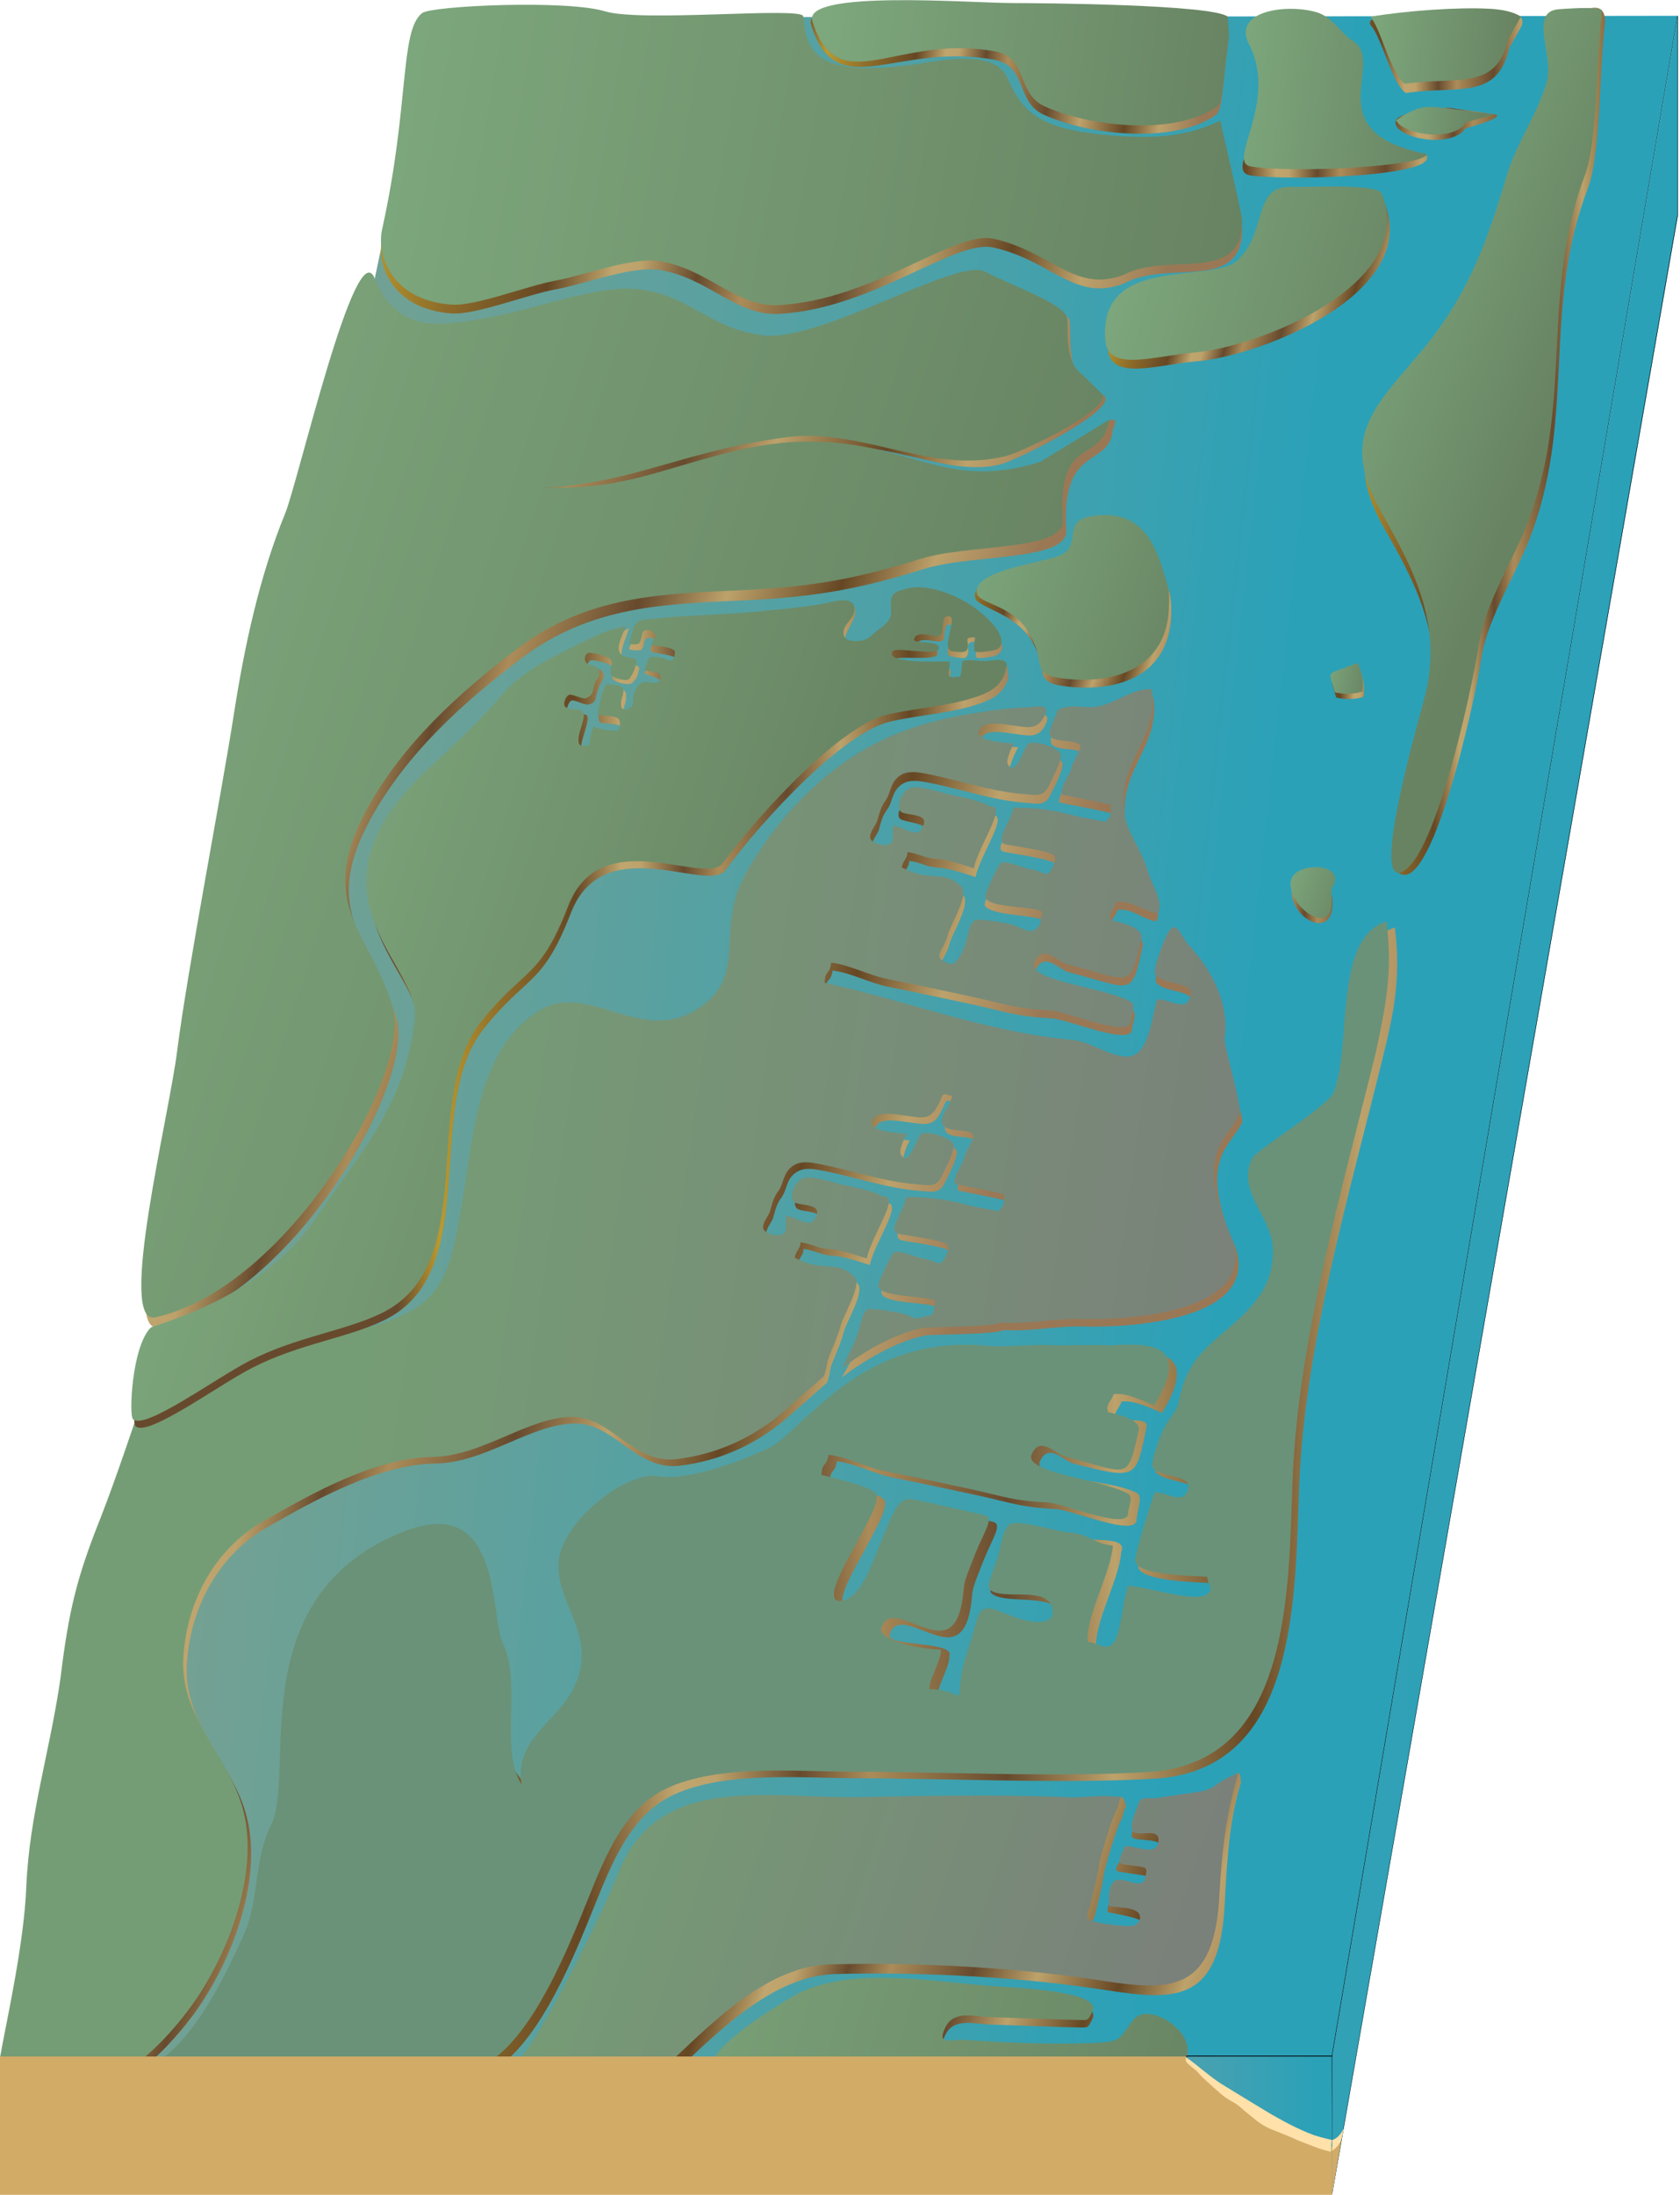 
        <svg xmlns:rdf="http://www.w3.org/1999/02/22-rdf-syntax-ns#" xmlns="http://www.w3.org/2000/svg" xmlns:cc="http://creativecommons.org/ns#" xmlns:xlink="http://www.w3.org/1999/xlink" xmlns:dc="http://purl.org/dc/elements/1.1/" x="0px" y="0px" width="383" height="500" viewBox="0 0 383 500" xml:space="preserve">
            <title>Australia QLD: Gold Coast</title>
            <desc xmlns:ian_image_library="https://ian.umces.edu/media-library/">
                <ian_image_library:title>Australia QLD: Gold Coast</ian_image_library:title>
                <ian_image_library:descr>Illustration of Gold Coast in Queensland, Australia</ian_image_library:descr>
                <ian_image_library:scene>
                    <ian_image_library:contains>diagram, template, base, ecosystem, aquatic, coastal, marine, map, geography, geographic, Australia, QueenslQLD, Gold, Coast, Nerang River</ian_image_library:contains>
                    <ian_image_library:when>2005-03-03</ian_image_library:when>
                </ian_image_library:scene>
            </desc>
            
<g id="ian_symbols_a9ecb3513abea23439f19da17b55e8d6">
	<g>
			<linearGradient id="ian_symbols_c9ba22a5e5488bc4edc69e7562352322" gradientUnits="userSpaceOnUse" x1="-426.928" y1="353.356" x2="390.254" y2="447.349" gradientTransform="matrix(0.958 0 0 0.994 6.504 -185.776)">
			<stop  offset="5.700000e-03" style="stop-color:#BAA16D"/>
			<stop  offset="0.134" style="stop-color:#B4A070"/>
			<stop  offset="0.284" style="stop-color:#A7A178"/>
			<stop  offset="0.445" style="stop-color:#90A184"/>
			<stop  offset="0.612" style="stop-color:#6FA195"/>
			<stop  offset="0.784" style="stop-color:#46A1AB"/>
			<stop  offset="0.876" style="stop-color:#2BA1B8"/>
		</linearGradient>
		<polygon fill="url(#ian_symbols_c9ba22a5e5488bc4edc69e7562352322)" points="303.7,468.6 0.5,468.7 97.9,4 382.5,3.6 		"/>
			<linearGradient id="ian_symbols_5b3428c33a495f545143695fa5350aa6" gradientUnits="userSpaceOnUse" x1="15.352" y1="409.387" x2="262.863" y2="492.541" gradientTransform="matrix(0.958 0 0 1.125 -29.216 -203.599)">
			<stop  offset="0" style="stop-color:#674A2D"/>
			<stop  offset="6.210000e-02" style="stop-color:#BA992F"/>
			<stop  offset="0.158" style="stop-color:#8E6D2A"/>
			<stop  offset="0.266" style="stop-color:#664724"/>
			<stop  offset="0.333" style="stop-color:#C0A66E"/>
			<stop  offset="0.362" style="stop-color:#BDA26B"/>
			<stop  offset="0.424" style="stop-color:#674A2D"/>
			<stop  offset="0.475" style="stop-color:#AB8C59"/>
			<stop  offset="0.576" style="stop-color:#674A2D"/>
			<stop  offset="0.655" style="stop-color:#BDA26B"/>
			<stop  offset="0.757" style="stop-color:#664724"/>
			<stop  offset="0.836" style="stop-color:#BDA26B"/>
			<stop  offset="0.927" style="stop-color:#9A7855"/>
		</linearGradient>
		<path fill="url(#ian_symbols_5b3428c33a495f545143695fa5350aa6)" d="M278.1,238.3c1.1-8-1.6-15.5-6.8-21.1c-2.1-2.3-3-6.6-5.1-2.4c-0.6,1.2-3.5,8.2-2.5,9.2
			c1.8,1.8,5.9,1.6,7.5,3c1,0.8,0.5,2-0.2,3c-1.4,1.7-5-0.8-7-0.5c-1.4,4.4-1.8,13.5-7.4,13c-4.1-0.4-7.9-3.4-11.9-3.8
			c-19.3-1.7-37.7-8.9-56.5-13c0.1-3.1,1.1-1.6,1.6-4.6c4.2,0.5,8.6,2.9,12.7,3.7c5.1,1,14.9,3.1,20,4.2c7.5,1.7,9.6,2.6,17.3,3
			c3.7,0.2,18.3,6.5,18.3,2.4c0-1.3,1.3-3.6,0-4.4c-5.7-3.3-23.9-4.7-22-9c2-4.4,5.4,0,7.6,0.5c14.7,3.8,14.2,5.9,16.8-6
			c0.5-2.4-4.8-3.6-7-4.1c-0.6-1.8,0.6-2.2,1.3-4.1c3.2-0.5,5.6,2.1,8.8,2.6c1.4-2.8-0.8-6.6-1.5-9.3c-2.3-7.7-6.8-10.4-5.5-19
			c1.3-8.3,7.7-13.3,6.3-22.8c-5-0.3-9,4.1-14,4.1c-2.3,0-5.7-0.7-7.7,0.9c0.2,0.9-2.4,4.6-1.4,5.8c1.5,1.6,5.7,0.5,6.8,2.1
			c0.3,0.5-1.8,4.1-1.9,4.4c-0.2,2.1-3.7,4.6-3.2,6.7c3,0.7,9.3,1.7,12.2,2.6c-0.1,4-0.2,1.9-1.1,3.8c0,0-5.2-0.8-8.1-1.6
			c-4.4-1.2-8.5-1.6-13.1-1.6c-0.5,3.2-5.4,7.6-2.3,8.1c1.9,0.4,10.1,1.5,11.6,2.7c0.9,0.7-0.2,3.1-1.1,4.1c-0.5,0.6-3-0.8-3.7-0.8
			c-1.5,0-6.3-2.4-7.3-1.4c-0.6,0.6-4.6,6.8-4.1,7.6c1.5,2.4,11.2,2,13.5,3.4c-0.5,2.2-0.1,3.4-2.1,4.3c-1.1,0.5-3.6-1.1-5-1.4
			c-2-0.5-5.3-1-7.3-1.1c-1.8-0.1-2.1,1.7-2.6,3.7c-0.8,3.5-2.7,6.8-3.9,6.4c-4.8-1.4-1.5-2.9-0.6-6.7c0.5-2.1,4.9-9.1,3.1-10.9
			c-4.2-4.1-7-0.8-13.6-4.4c0.2-1.5,1.3-2,1.3-3.5c3.1,0.5,4,1.5,7,1.6c2.3,0.1,8.1,2.1,8.1,2.1c1.1-5.3,7.9-14.5,3.7-14.1
			c-2.4-1.4-6.4-2.1-9.2-2.7c-1.9-0.4-7.3-2.3-9.2-1.4c-2.1,1.1-3.7,4.2-2.4,5c0.9,0.6,4.9,0.9,5.6,2c0.5,0.7,0,1.6-0.5,2.4
			c-0.9,1.8-4.7-0.7-6.2-1c-0.7,1.1,0.2,3.1-0.6,4c-0.9,1.1-4.5,0.2-4.8-1s1.1-2.8,1.5-3.8c0.6-2.1,0.8-3.3,2.1-5
			c0.9-1.4,1-3.1,2-4.4c1.5-1.9,3.4-2.1,5.6-1.8c8,1.3,15.7,4.3,23.9,4.9c2.4,0.2,4.3,0.7,5.4-1.5c0.6-1.1,3.4-6.5,2.9-7.6
			c-0.6-1.5-5.8-3.2-7.3-2.4c-1,0.5-2.9,7.8-4.7,4.8c-0.6-0.9,1.4-5,1.9-6c-1.5-0.2-11,0.6-8-2.6c1.4-1.5,5.5-0.6,7.3-0.4
			c2.7,0.3,5,1.1,6.6-1.5c2.3-3.8-1.1-2.8-3.2-2.7c-3.6,0.2-7.1,0.5-10.7,1.1c-7.6,1.1-15.1,2.9-22,6.1c-14.5,6.6-26,19.7-32.3,31.7
			c-6.5,12.5,1.5,23-11.4,30.4c-12.2,7-24-6.4-34.6-0.5c-14.5,8.3-15.5,28.3-18,43.2c-3.1,18.7-4.7,24.9-22.4,29.5
			c-16.8,4.3-38.6,9-52.3,21.1c0,0-4.4,13.2-7.8,21.9c-5.4,13.5-7.3,21-9.2,36.6c-1.9,16.4-6.7,30.7-7.3,47.1c-0.5,13-4.4,30.1-6,39
			l25,4.3c3.2,0,10.6-5.4,17.8-14.9c8.8-11.6,16.4-30.8,12.7-45.5c-3.1-12.5-14.5-21-13.7-35c0.8-13.1,7.3-24.8,18.2-31.1
			c11-6.3,25.4-14.4,38.6-14.6c11.3-0.2,21.6-9,31.6-9.1c9.1-0.2,13.9,10.8,24,9.6c9-1.1,17.1-4.7,24.1-10.6
			c3.1-2.7,9.4-8.3,9.4-8.3c0.4-0.7,0.8-3.1,0.8-3.1c0.1-1.1,2.3-5.4,3.1-8.6c0.5-2.1,4.9-9.1,3.1-10.9c-4.2-4.1-7-0.8-13.6-4.4
			c0.2-1.5,1.3-2,1.3-3.5c3.1,0.5,4,1.5,7,1.6c2.3,0.1,8.1,2.1,8.1,2.1c1.1-5.3,7.9-14.5,3.7-14.1c-2.4-1.4-6.4-2.1-9.2-2.7
			c-1.9-0.4-7.3-2.3-9.2-1.4c-2.1,1.1-3.1,4.5-1.8,5.4c0.9,0.6,4.3,0.5,5,1.6c0.5,0.7,0,1.6-0.5,2.4c-0.9,1.8-4.7-0.7-6.2-1
			c-0.7,1.1,0.2,3.1-0.6,4c-0.9,1.1-4.5,0.2-4.8-1c-0.3-1.2,1.1-2.8,1.5-3.8c0.6-2.1,0.8-3.3,2.1-5c0.9-1.4,1-3.1,2-4.4
			c1.5-1.9,3.4-2.1,5.6-1.8c8,1.3,15.7,4.3,23.9,4.9c2.4,0.2,4.3,0.7,5.4-1.5c0.6-1.1,3.4-6.5,2.9-7.6c-0.6-1.5-5.8-3.2-7.3-2.4
			c-1,0.5-2.9,7.8-4.7,4.8c-0.6-0.9,0.8-3.9,1.3-4.8c-1.5-0.2-10.5-0.5-7.3-3.7c1.4-1.5,5.5-0.6,7.3-0.4c2.7,0.3,5,1.1,6.6-1.5
			c2.3-3.8,0.8-3.8,3.8-3c-0.3,0.8-0.6,1.9-1,2.3c-0.5,0.9-2.1,3.2-1,4.5c1.5,1.5,5.7,0.5,6.8,2.1c0.3,0.5-1.8,4.1-1.9,4.4
			c-0.2,2.1-2.8,4.7-2.3,6.7c3,0.7,8.5,1.6,11.2,2.4c-0.1,4-0.2,1.9-1.1,3.8c0,0-5.2-0.8-8.1-1.6c-4.4-1.2-8.5-1.6-13.1-1.6
			c-0.5,3.2-4.6,7.9-1.6,8.4c1.9,0.4,9.4,1.3,10.8,2.4c0.9,0.7-0.2,3.1-1.1,4.1c-0.5,0.6-3-0.8-3.7-0.8c-1.5,0-6.3-2.4-7.3-1.4
			c-0.6,0.6-3.9,7.1-3.4,7.9c1.5,2.4,10.6,1.7,12.9,3.1c-0.3,1.5-0.2,2.4-0.8,3.3c-1.2,0.2-2.4,0.5-3.6,0.8c-1-0.4-2-0.9-2.8-1.1
			c-2-0.5-5.3-1-7.3-1.1c-1.8-0.1-2.1,1.7-2.6,3.7c-0.8,3.5-4.7,9.9-4.9,10.3c0,0,10.1-8,19.4-9.6c1.4-0.2,16.3-0.2,17.4-1.2
			c6.6,0.4,12-1,18.5-0.8c11,0.3,41.7-1.6,33.9-19.4c-8.3-18.9-0.1-21.9,2.1-27.2C283.6,253.9,277.9,240,278.1,238.3L278.1,238.3z"
			/>
			<linearGradient id="ian_symbols_67f3932c1471e3a4b54ee247434fe2a6" gradientUnits="userSpaceOnUse" x1="231.325" y1="459.423" x2="231.325" y2="459.423" gradientTransform="matrix(0.958 0 0 1.125 -29.216 -203.599)">
			<stop  offset="0" style="stop-color:#674A2D"/>
			<stop  offset="6.210000e-02" style="stop-color:#BA992F"/>
			<stop  offset="0.158" style="stop-color:#8E6D2A"/>
			<stop  offset="0.266" style="stop-color:#664724"/>
			<stop  offset="0.333" style="stop-color:#C0A66E"/>
			<stop  offset="0.362" style="stop-color:#BDA26B"/>
			<stop  offset="0.424" style="stop-color:#674A2D"/>
			<stop  offset="0.475" style="stop-color:#AB8C59"/>
			<stop  offset="0.576" style="stop-color:#674A2D"/>
			<stop  offset="0.655" style="stop-color:#BDA26B"/>
			<stop  offset="0.757" style="stop-color:#664724"/>
			<stop  offset="0.836" style="stop-color:#BDA26B"/>
			<stop  offset="0.927" style="stop-color:#9A7855"/>
		</linearGradient>
		<path fill="url(#ian_symbols_67f3932c1471e3a4b54ee247434fe2a6)" d="M192.5,313.6c0-0.1,0-0.2,0-0.2V313.6L192.5,313.6z"/>
			<linearGradient id="ian_symbols_68bf1084c884d294258bb124ed0beb48" gradientUnits="userSpaceOnUse" x1="78.891" y1="494.588" x2="330.732" y2="531.866" gradientTransform="matrix(0.958 0 0 0.994 6.504 -185.776)">
			<stop  offset="0" style="stop-color:#759D75"/>
			<stop  offset="1" style="stop-color:#7B7B7B"/>
		</linearGradient>
		<path fill="url(#ian_symbols_68bf1084c884d294258bb124ed0beb48)" d="M279.2,236.5c1.1-8-3-15.5-8.1-21.1c-2.1-2.3-3-6.6-5.1-2.4c-0.6,1.2-3.5,8.2-2.5,9.2
			c1.8,1.8,5.9,1.6,7.5,3c1,0.8,0.5,2-0.2,3c-1.4,1.7-5-0.8-7-0.5c-1.4,4.4-1.8,13.5-7.4,13c-4.1-0.4-7.9-3.4-11.9-3.8
			c-19.3-1.7-37.7-8.9-56.5-13c0.1-3.1,1.1-1.6,1.5-4.6c4.2,0.5,8.6,2.9,12.7,3.7c5.1,1,14.9,3.1,20,4.2c7.5,1.7,9.6,2.6,17.3,3
			c3.7,0.2,18.3,6.5,18.3,2.4c0-1.3,1.3-3.6,0-4.4c-5.7-3.3-23.9-4.7-22-9c2-4.4,5.4,0,7.6,0.5c14.7,3.8,14.2,5.9,16.8-6
			c0.5-2.4-4.8-3.6-7-4.1c-0.6-1.8,0.6-2.2,1.3-4.1c3.2-0.5,6.3,2.1,9.5,2.6c1.4-2.8-1.5-6.6-2.2-9.3c-2.3-7.7-6.8-10.4-5.5-19
			c1.3-8.3,7.7-13.3,6.3-22.8c-5-0.3-9,4.1-14,4.1c-2.3,0-5.7-0.7-7.7,0.9c0.2,0.9-2.4,4.6-1.4,5.8c1.5,1.5,5.7,0.5,6.8,2.1
			c0.3,0.5-1.8,4.1-1.9,4.4c-0.2,2.1-2.8,4.7-2.3,6.7c3,0.7,8.5,1.6,11.2,2.4c-0.1,4-0.2,1.9-1.1,3.8c0,0-5.2-0.8-8.1-1.6
			c-4.4-1.2-8.5-1.6-13.1-1.6c-0.5,3.2-4.6,7.9-1.6,8.4c1.9,0.4,9.4,1.3,10.8,2.4c0.9,0.7-0.2,3.1-1.1,4.1c-0.5,0.6-3-0.8-3.7-0.8
			c-1.5,0-6.3-2.4-7.3-1.4c-0.6,0.6-3.9,7.1-3.4,7.9c1.5,2.4,10.6,1.7,12.9,3.1c-0.5,2.2-0.1,3.4-2.1,4.3c-1.1,0.5-3.6-1.1-5-1.4
			c-2-0.5-5.3-1-7.3-1.1c-1.8-0.1-2.1,1.7-2.6,3.7c-0.8,3.5-2.7,6.8-3.9,6.4c-4.8-1.4-1.5-2.9-0.6-6.7c0.5-2.1,4.9-9.1,3.1-10.9
			c-4.2-4.1-7-0.8-13.6-4.4c0.2-1.5,1.3-2,1.3-3.5c3.1,0.5,4,1.5,7,1.6c2.3,0.1,8.1,2.1,8.1,2.1c1.1-5.3,7.9-14.5,3.7-14.1
			c-2.4-1.4-6.4-2.1-9.2-2.7c-1.9-0.4-7.3-2.3-9.2-1.4c-2.1,1.1-3.1,4.5-1.8,5.4c0.9,0.6,4.3,0.5,5,1.6c0.5,0.7,0,1.6-0.5,2.4
			c-0.9,1.8-4.7-0.7-6.2-1c-0.7,1.1,0.2,3.1-0.6,4c-0.9,1.1-4.5,0.2-4.8-1c-0.3-1.2,1.1-2.8,1.5-3.8c0.7-2.1,0.8-3.3,2.1-5
			c0.9-1.4,1-3.1,2-4.4c1.5-1.9,3.4-2.1,5.6-1.8c8,1.3,15.7,4.3,23.9,4.9c2.4,0.2,4.3,0.7,5.4-1.5c0.6-1.1,3.4-6.5,2.9-7.6
			c-0.6-1.5-5.8-3.2-7.3-2.4c-1,0.5-2.9,7.8-4.7,4.8c-0.6-0.9,0.8-3.9,1.3-4.8c-1.5-0.2-10.5-0.5-7.3-3.7c1.4-1.5,5.5-0.6,7.3-0.4
			c2.7,0.3,5,1.1,6.6-1.5c2.3-3.8-1.1-2.8-3.2-2.7c-3.6,0.2-7.1,0.5-10.7,1.1c-7.6,1.1-15.1,2.9-22,6.1c-14.5,6.6-26,19.7-32.3,31.7
			c-6.5,12.5,1.5,23-11.4,30.4c-12.2,7-24-6.4-34.6-0.5c-14.5,8.3-15.5,28.3-18,43.2c-3.1,18.7-4.7,24.9-22.4,29.5
			c-16.8,4.3-38.6,9-52.3,21.1c0,0-4.4,13.2-7.8,21.9c-5.4,13.5-7.3,21-9.2,36.6C11.4,399,6.7,413.3,6,429.7c-0.5,13-4.4,30.1-6,39
			l25,4.3c3.2,0,10.6-5.4,17.8-14.9c8.8-11.6,16.4-30.8,12.7-45.5c-3.1-12.5-14.5-21-13.7-35c0.8-13.1,7.3-24.8,18.3-31.1
			c11-6.3,25.4-14.4,38.6-14.6c11.3-0.2,21.6-9,31.6-9.1c9.1-0.2,13.9,10.8,24,9.6c9-1.1,17.1-4.7,24.1-10.6
			c3.1-2.7,9.4-8.3,9.4-8.3c0.4-0.7,0.8-3.1,0.8-3.1c0.1-1.1,2.3-5.4,3.1-8.6c0.5-2.1,4.9-9.1,3.1-10.9c-4.2-4.1-7-0.8-13.6-4.4
			c0.2-1.5,1.3-2,1.3-3.5c3.1,0.5,4,1.5,7,1.6c2.3,0.1,8.1,2.1,8.1,2.1c1.1-5.3,7.9-14.5,3.7-14.1c-2.4-1.4-6.4-2.1-9.2-2.7
			c-1.9-0.4-7.3-2.3-9.2-1.4c-2.1,1.1-3.1,4.5-1.8,5.4c0.9,0.6,4.3,0.5,5,1.6c0.5,0.7,0,1.6-0.5,2.4c-0.9,1.8-4.7-0.7-6.2-1
			c-0.7,1.1,0.2,3.1-0.6,4c-0.9,1.1-4.5,0.2-4.8-1c-0.3-1.2,1.1-2.8,1.5-3.8c0.6-2.1,0.8-3.3,2.1-5c0.9-1.4,1-3.1,2-4.4
			c1.5-1.9,3.4-2.1,5.6-1.8c8,1.3,15.7,4.3,23.9,4.9c2.4,0.2,4.3,0.7,5.4-1.5c0.6-1.1,3.4-6.5,2.9-7.6c-0.6-1.5-5.8-3.2-7.3-2.4
			c-1,0.5-2.9,7.8-4.7,4.8c-0.6-0.9,0.8-3.9,1.3-4.8c-1.5-0.2-10.5-0.5-7.3-3.7c1.4-1.5,5.5-0.6,7.3-0.4c2.7,0.3,5,1.1,6.6-1.5
			c2.3-3.8,0.8-3.8,3.8-3c-0.3,0.8-0.6,1.9-1,2.3c-0.5,0.9-2.1,3.2-1,4.5c1.5,1.5,5.7,0.5,6.8,2.1c0.3,0.5-1.8,4.1-1.9,4.4
			c-0.2,2.1-2.8,4.7-2.3,6.7c3,0.7,8.5,1.6,11.2,2.4c-0.1,4-0.2,1.9-1.1,3.8c0,0-5.2-0.8-8.1-1.6c-4.4-1.2-8.5-1.6-13.1-1.6
			c-0.5,3.2-4.6,7.9-1.6,8.4c1.9,0.4,9.4,1.3,10.8,2.4c0.9,0.7-0.2,3.1-1.1,4.1c-0.5,0.6-3-0.8-3.7-0.8c-1.5,0-6.3-2.4-7.3-1.4
			c-0.6,0.6-3.9,7.1-3.4,7.9c1.5,2.4,10.6,1.7,12.9,3.1c-0.3,1.5-0.2,2.4-0.8,3.2c-1.2,0.2-2.4,0.5-3.6,0.8c-1-0.4-2-0.9-2.8-1.1
			c-2-0.5-5.3-1-7.3-1.1c-1.8-0.1-2.1,1.7-2.6,3.7c-0.8,3.5-2.9,7-3.6,8.7c-0.1,0.2-0.4,0.7-0.5,1.1c0,0,9.3-7.5,18.6-9.2
			c1.4-0.2,16.3-0.2,17.4-1.2c6.6,0.4,12-1,18.5-0.8c11,0.3,41.7-1.6,33.9-19.4c-8.3-18.9-0.1-21.9,2.1-27.2
			C283.4,252.2,278.9,238.2,279.2,236.5L279.2,236.5z"/>
			<linearGradient id="ian_symbols_9ce779249561ca34c9b9c75deb9f6576" gradientUnits="userSpaceOnUse" x1="193.751" y1="500.719" x2="193.759" y2="500.726" gradientTransform="matrix(0.958 0 0 0.994 6.504 -185.776)">
			<stop  offset="0" style="stop-color:#759D75"/>
			<stop  offset="1" style="stop-color:#7B7B7B"/>
		</linearGradient>
		<path fill="url(#ian_symbols_9ce779249561ca34c9b9c75deb9f6576)" d="M192.2,311.8c0-0.1,0-0.2,0-0.2V311.8L192.2,311.8z"/>
			<linearGradient id="ian_symbols_2f14b9cdab271fd4a9a40022d9dcb6e2" gradientUnits="userSpaceOnUse" x1="51.137" y1="532.497" x2="361.052" y2="533.285" gradientTransform="matrix(1 0 0 1 0 -190.268)">
			<stop  offset="0" style="stop-color:#674A2D"/>
			<stop  offset="6.210000e-02" style="stop-color:#BA992F"/>
			<stop  offset="0.158" style="stop-color:#8E6D2A"/>
			<stop  offset="0.266" style="stop-color:#664724"/>
			<stop  offset="0.333" style="stop-color:#C0A66E"/>
			<stop  offset="0.362" style="stop-color:#BDA26B"/>
			<stop  offset="0.424" style="stop-color:#674A2D"/>
			<stop  offset="0.475" style="stop-color:#AB8C59"/>
			<stop  offset="0.576" style="stop-color:#674A2D"/>
			<stop  offset="0.655" style="stop-color:#BDA26B"/>
			<stop  offset="0.757" style="stop-color:#664724"/>
			<stop  offset="0.836" style="stop-color:#BDA26B"/>
			<stop  offset="0.927" style="stop-color:#9A7855"/>
		</linearGradient>
		<path fill="url(#ian_symbols_2f14b9cdab271fd4a9a40022d9dcb6e2)" d="M318,211.3c-12.3,3.7-7.8,28.8-12.1,39c-1.4,3.2-17.7,13.2-18.5,14.9c-3.8,7.5,4.5,13.3,4.7,20.7
			c0.2,7.6-3.6,12.3-9,17.1c-6.4,5.5-10.7,8.5-12.4,17.4c-0.5,2.8-1.8,3.2-3.4,6.3c-0.6,1.2-4.7,7.8-3.7,8.8c1.8,1.8,7.1,2,8.7,3.4
			c1,0.8,0.5,2-0.2,3c-1.4,1.7-5-0.8-7-0.5c-1,3.1-4.5,10.2-5.6,15.1c-0.8,3.8,14.2,4,17.6,4.2c0.2,2.3,1.8,2.8-0.3,4.1
			c-2.7,1.8-14.5-2.1-17.7-2c-1.3,3-1.6,11.6-3.7,13.3c-1.8,1.5-3.4-0.6-5.5-0.5c-0.6-5.7,5.4-16.1,5.7-22c1.5-3.4-5.2-2.6-9.9-3
			c-3.1-0.2-9.8-2.5-12.9-2.1c-2.5,0.3-2.8,6.5-3.7,8.6c-0.3,0.9-3.6,5.1-3.3,5.6c2.2,3.1,14.2,0,15.8,4.7c1.6,4.8-4.6,3.6-6.8,3
			c-5.5-1.5-9-5-10.3,0.5c-0.6,2.5-3,9.3-3.4,11.9c-1.3,8.4,1.2,3.7-7.3,3.5c-0.2-2.1,2.8-6.7,2.6-9c1.5-3.5-14.4-2.1-13.6-4.9
			c1.7-5.8,9.6,1.5,14.2,0.5c3.8-0.8,4.3-6.3,4.7-10.3c0.2-1.5,2.1-6,2.6-7.3c1.8-4.6,4.4-8.1,2.1-8.6c-1.5-0.4-11.8-2.7-13.3-3
			c-6.2-1.2-5.7-2.7-11.9,12.9c-1.4,3.5-3.7,9-7.5,9.6c-5,0.7,2.6-11.4,3.4-13c1.6-3.3,5.9-10.1,4.4-11.6
			c-1.3-1.5-10.3-3.6-12.3-4.1c0.1-3.1,1.1-1.6,1.6-4.6c4.2,0.5,8.6,2.9,12.7,3.7c5.1,1,14.9,3.1,20,4.2c7.5,1.7,9.6,2.6,17.3,3
			c3.7,0.2,18.3,6.5,18.3,2.4c0-1.3,1.5-5.3,0.2-6c-5.7-3.3-24.1-3.1-22.2-7.3c2-4.4,5.4,0,7.6,0.5c14.7,3.8,14.2,3.5,16.7-8.3
			c0.5-2.4-4.7-1.1-7-1.7c-0.6-1.8,0.6-2.2,1.3-4.1c2.8-0.4,6.7,1.5,9.2,2.6c9.3-15.1-2.5-14.1-10.3-13.7c0-0.2-11.7,0-11.9,0
			c-5.1-0.4-12.2,0.5-15.8,0.1c-16.6-1.6-28.9,4.7-39.9,15c-0.7,0.6-1.4,1.2-2.1,1.8c-2,1.9-5.5,5.3-7.3,6.2c-1.9,1-17.3,8.1-26,6.7
			c-7-1.1-20.9,9.8-22.3,18.5c-1.7,9.9,9.2,17.4,3.4,29.5c-3.9,8.2-13.7,11.7-12,22.2c-5-7.8-11.9-15.1-16.1-23.6
			c-3.3-6.7-1.1-15.8-11.2-12.8c-13.5,4.2-24.1,34-29.9,45.6c-4.1,8.3-2.6,17.1-6.3,25.2c-4.7,10.2-13.2,27.6-23.8,30.4l36.9,0.4
			l43.1-2.4c10.1-6.9,17.6-25.6,22.2-37c4-9.9,8.3-20.7,18.1-25.2c11.9-5.4,29.2-3.7,41.9-3.7c3,0,6,0,9,0.1
			c19.7,0.2,39.4,1.1,58.5,0c33-1.8,32.1-41.4,33.1-67.2c1.3-31.4,11.4-66.1,18.9-96.5C317.9,230.3,319.4,222.7,318,211.3L318,211.3
			z"/>
		<path fill="#6A9278" d="M316.1,209.9c-12.3,3.7-7.8,28.8-12.1,39c-1.4,3.2-17.7,13.2-18.5,14.9c-3.8,7.5,4.5,13.3,4.7,20.7
			c0.2,7.6-3.6,12.3-9,17.1c-6.4,5.5-10.7,8.5-12.4,17.4c-0.5,2.8-1.8,3.2-3.4,6.3c-0.6,1.2-3.5,8.2-2.5,9.2c1.8,1.8,5.9,1.6,7.5,3
			c1,0.8,0.5,2-0.2,3c-1.4,1.7-5-0.8-7-0.5c-1,3.1-3.4,10.3-4.4,15.1c-0.8,3.8,13.1,3.9,16.4,4.1c0.2,2.3,1.8,2.8-0.3,4.1
			c-2.7,1.8-14.5-2.1-17.7-2c-1.3,3-1.6,11.6-3.7,13.3c-1.8,1.5-3.4-0.6-5.5-0.5c-0.6-5.7,5.4-16.1,5.7-22c-4.8-0.5-5.2-2.6-9.9-3
			c-3.1-0.2-9.8-2.5-12.9-2.1c-2.5,0.3-2.8,6.5-3.7,8.6c-0.3,0.9-2.2,5.7-1.8,6.2c2.2,3.1,12.7-0.6,14.3,4.1c1.6,4.8-4.6,3.6-6.8,3
			c-5.5-1.5-9-5-10.3,0.5c-0.6,2.5-3,9.3-3.4,11.9c-1.2,8.4,1.2,3.7-7.3,3.5c-0.2-2.1,2.8-6.7,2.6-9c-4.9-0.1-14.4-2.1-13.6-4.9
			c1.7-5.8,9.6,1.5,14.2,0.5c3.8-0.8,4.3-6.3,4.7-10.3c0.2-1.5,2.1-6,2.6-7.3c1.8-4.6,4.4-8.1,2.1-8.6c-1.5-0.4-11.8-2.7-13.3-3
			c-6.2-1.2-5.7-2.7-11.9,12.9c-1.4,3.5-3.7,9-7.5,9.6c-5,0.7,2.6-11.4,3.4-13c1.6-3.3,5.9-10.1,4.4-11.6
			c-1.3-1.5-10.3-3.6-12.3-4.1c0.1-3.1,1.1-1.6,1.6-4.6c4.2,0.5,8.6,2.9,12.7,3.7c5.1,1,14.9,3.1,20,4.2c7.5,1.7,9.6,2.6,17.3,3
			c3.7,0.2,18.3,6.5,18.3,2.4c0-1.3,1.3-3.6,0-4.4c-5.7-3.3-23.9-4.7-22-9c2-4.4,5.4,0,7.6,0.5c14.7,3.8,14.2,5.9,16.8-6
			c0.5-2.4-4.8-3.6-7-4.1c-0.6-1.8,0.6-2.2,1.3-4.1c2.8-0.4,6.7,1.5,9.2,2.6c9.3-15.1-2.5-14.1-10.3-13.7c0-0.2-11.7,0-11.9,0
			c-5.1-0.4-12.2,0.5-15.8,0.1c-16.6-1.6-28.9,4.7-39.9,15c-0.7,0.6-1.4,1.2-2.1,1.8c-2,1.9-5.5,5.3-7.3,6.2c-1.9,1-17.3,8.1-26,6.7
			c-7-1.1-20.9,9.8-22.3,18.5c-1.7,9.9,9.2,17.4,3.4,29.5c-3.9,8.2-13.7,11.7-12,22.2c-5-7.8,0-23.2-4.1-31.7c-3.3-6.7,0-35-23-25.8
			c-37,14.8-24.2,55-30,66.7c-4.1,8.3-2.6,17.1-6.3,25.2c-4.6,10.3-13.1,27.7-23.6,30.6l36.9,0.4l43.1-2.4
			c10.1-6.9,17.6-25.6,22.2-37c4-9.9,8.3-20.7,18.1-25.2c11.9-5.4,29.2-3.7,41.9-3.7c3,0,6,0,9,0.1c19.7,0.2,39.4,1.1,58.5,0
			c33-1.8,32.1-41.4,33.1-67.2c1.3-31.4,11.4-66.1,18.9-96.5C316,228.9,317.5,221.4,316.1,209.9L316.1,209.9z"/>
			<linearGradient id="ian_symbols_3f8ddb9dd03f6734012985dcf5313df9" gradientUnits="userSpaceOnUse" x1="310.249" y1="288.175" x2="401.221" y2="288.175" gradientTransform="matrix(0.958 0 0 0.994 6.504 -185.776)">
			<stop  offset="0" style="stop-color:#674A2D"/>
			<stop  offset="6.210000e-02" style="stop-color:#BA992F"/>
			<stop  offset="0.158" style="stop-color:#8E6D2A"/>
			<stop  offset="0.266" style="stop-color:#664724"/>
			<stop  offset="0.333" style="stop-color:#C0A66E"/>
			<stop  offset="0.362" style="stop-color:#BDA26B"/>
			<stop  offset="0.424" style="stop-color:#674A2D"/>
			<stop  offset="0.475" style="stop-color:#AB8C59"/>
			<stop  offset="0.576" style="stop-color:#674A2D"/>
			<stop  offset="0.655" style="stop-color:#BDA26B"/>
			<stop  offset="0.757" style="stop-color:#664724"/>
			<stop  offset="0.836" style="stop-color:#BDA26B"/>
			<stop  offset="0.927" style="stop-color:#9A7855"/>
		</linearGradient>
		<path fill="url(#ian_symbols_3f8ddb9dd03f6734012985dcf5313df9)" d="M365.8,6.1c0.2-1.1,1.2-8.9-9.8-0.5c-5.7,4.3-1.1,10.5-2.8,16.6c-2,7.1-6.9,13.9-9.1,21.3
			c-4.7,15.8-9.1,27.8-19.8,40.4c-10.9,12.9-18.4,19.5-8.6,36.7c8.2,14.2,13.4,25.7,9.9,40.9c-0.8,3.3-11.3,33.4-6.9,37.2
			c7.4,6.3,17.4-38,19-48.7c1.5-9.6,8.4-19.8,11.6-28.8c9.9-27.4,2.3-51,12.7-78.3C364.9,35.5,364.7,15.4,365.8,6.1L365.8,6.1z"/>
			<linearGradient id="ian_symbols_eb0e2f2721c5e9643966feb55c635f57" gradientUnits="userSpaceOnUse" x1="297.843" y1="576.384" x2="357.933" y2="592.373" gradientTransform="matrix(0.958 0 0 0.67 7.087 -294.756)">
			<stop  offset="0" style="stop-color:#7EA97E"/>
			<stop  offset="1" style="stop-color:#688362"/>
		</linearGradient>
		<path fill="url(#ian_symbols_eb0e2f2721c5e9643966feb55c635f57)" d="M365.2,2.6c0.2-1.1-5.5-0.8-9.8-0.5c-7,0.5-1.1,10.5-2.8,16.6c-2,7.1-6.9,13.9-9.1,21.3
			c-4.7,15.8-9.1,27.8-19.8,40.4c-10.9,12.9-18.4,19.5-8.6,36.7c8.2,14.2,13.4,25.7,9.9,40.9c-0.8,3.3-11.9,41.1-6.2,40.8
			c7.8-0.5,16.8-41.6,18.4-52.3c1.5-9.6,8.4-19.8,11.6-28.8c9.9-27.4,2.3-51,12.7-78.3C364.2,31.9,364,11.8,365.2,2.6L365.2,2.6z"/>
			<linearGradient id="ian_symbols_0c034ea48b203be479b622dc0536f0b7" gradientUnits="userSpaceOnUse" x1="23.258" y1="300.695" x2="161.965" y2="325.58" gradientTransform="matrix(0.704 0 0 0.994 167.627 -301.665)">
			<stop  offset="0" style="stop-color:#674A2D"/>
			<stop  offset="6.210000e-02" style="stop-color:#BA992F"/>
			<stop  offset="0.158" style="stop-color:#8E6D2A"/>
			<stop  offset="0.266" style="stop-color:#664724"/>
			<stop  offset="0.333" style="stop-color:#C0A66E"/>
			<stop  offset="0.362" style="stop-color:#BDA26B"/>
			<stop  offset="0.424" style="stop-color:#674A2D"/>
			<stop  offset="0.475" style="stop-color:#AB8C59"/>
			<stop  offset="0.576" style="stop-color:#674A2D"/>
			<stop  offset="0.655" style="stop-color:#BDA26B"/>
			<stop  offset="0.757" style="stop-color:#664724"/>
			<stop  offset="0.836" style="stop-color:#BDA26B"/>
			<stop  offset="0.927" style="stop-color:#9A7855"/>
		</linearGradient>
		<path fill="url(#ian_symbols_0c034ea48b203be479b622dc0536f0b7)" d="M279.6,5.6c-3.4-2.8-42.9-3.1-49-3.1c-9.6,0-47.9-4.1-45.7,3.1c5.8,18.5,19.2,3.9,41.7,8
			c7.7,1.4,4.9,9.6,11.3,12.5c10.9,5,30.5,6.6,39.4,0c1.5-1.1,1.6-9.1,2.7-16L279.6,5.6L279.6,5.6z"/>
			<linearGradient id="ian_symbols_1fa5fa162e06bfc4413f3ff5c003b9d2" gradientUnits="userSpaceOnUse" x1="23.169" y1="301.583" x2="161.869" y2="326.461" gradientTransform="matrix(0.704 0 0 0.994 167.718 -304.285)">
			<stop  offset="0" style="stop-color:#7EA97E"/>
			<stop  offset="1" style="stop-color:#688362"/>
		</linearGradient>
		<path fill="url(#ian_symbols_1fa5fa162e06bfc4413f3ff5c003b9d2)" d="M279.9,3.8c-3.4-2.8-42.9-3.1-49-3.1c-9.6,0-47.9-3.1-45.7,4.1c5.8,18.5,19.1,2.8,41.6,6.9
			c7.7,1.4,4.9,9.6,11.3,12.5c10.9,5,30.5,6.6,39.4,0c1.5-1.1,1.6-9.1,2.7-16L279.9,3.8L279.9,3.8z"/>
			<linearGradient id="ian_symbols_b4a5ef7b8f87f2b46df7f932603a62e4" gradientUnits="userSpaceOnUse" x1="69.56" y1="331.766" x2="284.773" y2="370.375" gradientTransform="matrix(0.958 0 0 0.994 7.769 -300.265)">
			<stop  offset="0" style="stop-color:#674A2D"/>
			<stop  offset="6.210000e-02" style="stop-color:#BA992F"/>
			<stop  offset="0.158" style="stop-color:#8E6D2A"/>
			<stop  offset="0.266" style="stop-color:#664724"/>
			<stop  offset="0.333" style="stop-color:#C0A66E"/>
			<stop  offset="0.362" style="stop-color:#BDA26B"/>
			<stop  offset="0.424" style="stop-color:#674A2D"/>
			<stop  offset="0.475" style="stop-color:#AB8C59"/>
			<stop  offset="0.576" style="stop-color:#674A2D"/>
			<stop  offset="0.655" style="stop-color:#BDA26B"/>
			<stop  offset="0.757" style="stop-color:#664724"/>
			<stop  offset="0.836" style="stop-color:#BDA26B"/>
			<stop  offset="0.927" style="stop-color:#9A7855"/>
		</linearGradient>
		<path fill="url(#ian_symbols_b4a5ef7b8f87f2b46df7f932603a62e4)" d="M283.2,52.1c0.2-0.4-3.9-16.8-4.5-19.5c-7.3,3.4-20.1,2.8-32.4,1.6c-13.7-1.4-26.4,5.2-33.4-6.9
			c-3.7-6.3-23.4-12-34.3-9.8c-23,4.7-30.4-3.1-31.3-10.1c-0.3-2.2-0.9-0.4-9.3-2.9c-8.8-2.7-39.8-1.2-41.9,0.5
			C91,9,93.3,25.8,87.1,54.3c-1.3,5.9,2.2,16.1,15.8,17.1c5.6,0.4,17.2-4.3,23.9-5.5c6.2-1.1,17.2-5.4,23.6-4.4
			c11.1,1.8,17.5,10.6,27.3,10c21.5-1.2,39.9-17.1,48.8-15.1c13.2,2.9,18.5,12.5,29.7,8.2C266.5,59,283.2,66.8,283.2,52.1
			L283.2,52.1z"/>
			<linearGradient id="ian_symbols_27e84748c30e320455ce0babd757d932" gradientUnits="userSpaceOnUse" x1="70.225" y1="328.952" x2="285.439" y2="367.554" gradientTransform="matrix(0.958 0 0 0.994 7.77 -302.975)">
			<stop  offset="0" style="stop-color:#7EA97E"/>
			<stop  offset="1" style="stop-color:#688362"/>
		</linearGradient>
		<path fill="url(#ian_symbols_27e84748c30e320455ce0babd757d932)" d="M283.2,50.2c0.2-0.3-5.7-25.6-5-22.7c-7.3,3.4-14.2,4.4-26.5,3.2c-13.7-1.4-18.4-4.4-21.9-12.7
			c-1.9-4.6-8-5.6-18.9-3.7c-26.5,4.3-26.9-3.6-27.8-10.6c-0.3-2.2-36.7,1.4-45.1-1.1C129.3-0.1,98.3,1.3,96.2,3
			c-5.1,4.1-2.8,20.9-9.1,49.3c-1.3,5.9,2.2,16.1,15.8,17.1c5.6,0.4,17.2-4.3,23.9-5.5c6.2-1.1,17.2-5.4,23.6-4.4
			c11.1,1.8,17.5,10.6,27.3,10c21.5-1.2,39.9-17.1,48.8-15.1c13.2,2.9,18.5,12.5,29.7,8.2C266.5,57.2,283.2,65,283.2,50.2
			L283.2,50.2z"/>
			<linearGradient id="ian_symbols_b35d925c207e85a44d02353ff233397d" gradientUnits="userSpaceOnUse" x1="374.884" y1="363.531" x2="425.779" y2="372.657" gradientTransform="matrix(1.496 0 0 0.994 -309.847 -300.785)">
			<stop  offset="0" style="stop-color:#674A2D"/>
			<stop  offset="6.210000e-02" style="stop-color:#BA992F"/>
			<stop  offset="0.158" style="stop-color:#8E6D2A"/>
			<stop  offset="0.266" style="stop-color:#664724"/>
			<stop  offset="0.333" style="stop-color:#C0A66E"/>
			<stop  offset="0.362" style="stop-color:#BDA26B"/>
			<stop  offset="0.424" style="stop-color:#674A2D"/>
			<stop  offset="0.475" style="stop-color:#AB8C59"/>
			<stop  offset="0.576" style="stop-color:#674A2D"/>
			<stop  offset="0.655" style="stop-color:#BDA26B"/>
			<stop  offset="0.757" style="stop-color:#664724"/>
			<stop  offset="0.836" style="stop-color:#BDA26B"/>
			<stop  offset="0.927" style="stop-color:#9A7855"/>
		</linearGradient>
		<path fill="url(#ian_symbols_b35d925c207e85a44d02353ff233397d)" d="M295.8,44.6c-10.1-0.9-5.9,10.3-13.2,16.8c-6,5.4-31.7-1.6-30,18.2c0.6,7.3,11.5,3.4,20.4,2.7
			c14.6-1.3,51-15.5,42.6-36.2C314.7,43.8,297.4,44.8,295.8,44.6L295.8,44.6z"/>
			<linearGradient id="ian_symbols_48bfd3c3a25b3464f5ca9b2c782f6b54" gradientUnits="userSpaceOnUse" x1="375.071" y1="364.531" x2="425.958" y2="373.657" gradientTransform="matrix(1.496 0 0 0.994 -310.687 -303.845)">
			<stop  offset="0" style="stop-color:#7EA97E"/>
			<stop  offset="1" style="stop-color:#688362"/>
		</linearGradient>
		<path fill="url(#ian_symbols_48bfd3c3a25b3464f5ca9b2c782f6b54)" d="M295.2,42.6c-10.1-0.9-5.9,10.3-13.2,16.8c-6,5.4-31.7-1.6-30,18.2c0.6,7.3,11.5,3.4,20.4,2.7
			c14.6-1.3,51-15.5,42.6-36.2C314.1,41.7,296.8,42.7,295.2,42.6L295.2,42.6z"/>
			<linearGradient id="ian_symbols_f3f0b3fd520a4534214cc4023376f4c3" gradientUnits="userSpaceOnUse" x1="-5.695" y1="441.067" x2="227.51" y2="519.417" gradientTransform="matrix(0.958 0 0 0.994 7.347 -299.915)">
			<stop  offset="0" style="stop-color:#674A2D"/>
			<stop  offset="6.210000e-02" style="stop-color:#BA992F"/>
			<stop  offset="0.158" style="stop-color:#8E6D2A"/>
			<stop  offset="0.266" style="stop-color:#664724"/>
			<stop  offset="0.333" style="stop-color:#C0A66E"/>
			<stop  offset="0.362" style="stop-color:#BDA26B"/>
			<stop  offset="0.424" style="stop-color:#674A2D"/>
			<stop  offset="0.475" style="stop-color:#AB8C59"/>
			<stop  offset="0.576" style="stop-color:#674A2D"/>
			<stop  offset="0.655" style="stop-color:#BDA26B"/>
			<stop  offset="0.757" style="stop-color:#664724"/>
			<stop  offset="0.836" style="stop-color:#BDA26B"/>
			<stop  offset="0.927" style="stop-color:#9A7855"/>
		</linearGradient>
		<path fill="url(#ian_symbols_f3f0b3fd520a4534214cc4023376f4c3)" d="M238,107.3c-21.9,6.8-28.2-4.5-55.2-4.6c-13.3,0-22.6,3.9-35.5,7.3c-11.6,3-17.9,3.2-31.7,3.3
			c26.3,1.1,38.1-8.1,64.6-11.6c21.3-2.8,35,7.3,47.8,4.1c4.4-1.1,27.5-12.9,23.6-15.7l-4.1-2.6c-4.8-3.4-3-13.2-3.8-14.8
			c-1.9-3.3-13.2-5.9-18.3-8.7c-6.3-3.4-37.4,16.1-50.6,14.5c-12.2-1.6-16.1-8.5-27-10.3c-12-2.1-27.5,6.4-45.7,7.6
			c-8.6,0.5-13.2-3.7-15.9-10.3c-4.3-10.4-17.4,46.7-20.4,53.8c-5.9,14.4-9.3,30.4-11.7,45.8c-2.9,18.6-10.5,57.8-12.9,76.5
			c-1.8,14.8-13.8,62.7-5,60.8c30.1-6.6,58.4-55.5,54.2-70.3c-5-17.6-17.9-23.4-6-45.4c8.3-15.1,21-26.5,34.3-36.6
			c16.2-12.3,33-12.5,52.4-13.4c15.4-0.8,25.6-2.7,39.6-7.1c10.9-3.4,32.9-1.7,32.4-8.8c-1.3-19.8,9.9-14.1,10.6-22.9
			C257.7,89.4,238,107.3,238,107.3L238,107.3z"/>
			<linearGradient id="ian_symbols_591be137f7d986045d0ce0e655f3ada1" gradientUnits="userSpaceOnUse" x1="-5.285" y1="442.056" x2="228.005" y2="520.436" gradientTransform="matrix(0.958 0 0 0.994 6.081 -302.975)">
			<stop  offset="0" style="stop-color:#7EA97E"/>
			<stop  offset="1" style="stop-color:#688362"/>
		</linearGradient>
		<path fill="url(#ian_symbols_591be137f7d986045d0ce0e655f3ada1)" d="M237.2,105.2c-21.9,6.8-29.1-4.5-52.6-4.6c-13.3-0.1-25.4,4.6-38.2,8c-11.6,3-17.9,2.5-31.7,2.6
			c26.3,1.1,38.1-8.1,64.6-11.6c17.3-2.2,33.1,8.6,50,4.3c4.4-1.1,25.6-11.6,21.7-14.4l-4.2-4.1c-4.8-3.4-2.8-11.9-3.7-13.5
			c-1.9-3.3-13.3-7.2-18.5-10c-6.3-3.4-37.4,16.1-50.6,14.5c-12.2-1.6-16.1-8.5-27-10.3c-12-2.1-27.5,6.4-45.7,7.6
			c-8.6,0.5-13.2-3.7-15.9-10.3C81.1,52.8,67.9,110,65,117c-5.9,14.4-9.3,30.4-11.7,45.8c-2.9,18.6-10.5,57.8-12.9,76.5
			c-1.8,14.8-13.8,62.7-5,60.8c30.1-6.6,58.4-55.5,54.2-70.3c-5-17.6-17.9-23.4-6-45.4c8.3-15.1,21-26.5,34.3-36.6
			c16.2-12.3,33-12.5,52.4-13.4c15.4-0.8,25.6-2.7,39.6-7.1c10.9-3.4,32.9-1.7,32.4-8.8c-1.3-19.8,8.7-12.3,10.6-22.9L237.2,105.2
			L237.2,105.2z"/>
			<linearGradient id="ian_symbols_e0a101a3579635c461e0ecdf066ff1cf" gradientUnits="userSpaceOnUse" x1="219.059" y1="429.509" x2="280.557" y2="450.171" gradientTransform="matrix(0.958 0 0 0.994 5.66 -300.345)">
			<stop  offset="0" style="stop-color:#674A2D"/>
			<stop  offset="6.210000e-02" style="stop-color:#BA992F"/>
			<stop  offset="0.158" style="stop-color:#8E6D2A"/>
			<stop  offset="0.266" style="stop-color:#664724"/>
			<stop  offset="0.333" style="stop-color:#C0A66E"/>
			<stop  offset="0.362" style="stop-color:#BDA26B"/>
			<stop  offset="0.424" style="stop-color:#674A2D"/>
			<stop  offset="0.475" style="stop-color:#AB8C59"/>
			<stop  offset="0.576" style="stop-color:#674A2D"/>
			<stop  offset="0.655" style="stop-color:#BDA26B"/>
			<stop  offset="0.757" style="stop-color:#664724"/>
			<stop  offset="0.836" style="stop-color:#BDA26B"/>
			<stop  offset="0.927" style="stop-color:#9A7855"/>
		</linearGradient>
		<path fill="url(#ian_symbols_e0a101a3579635c461e0ecdf066ff1cf)" d="M266.8,135.6l-1.5-5c-2.6-7.8-6.7-12.7-16-11.2c-7,1.1-1.8,6.8-7.3,9c-4.1,1.7-20.7,2.4-19.7,7.7
			c0.5,2.4,9,3.4,12.9,9.9c4,6.8,0.2,9.3,7.3,10.3C254.8,158,269,154,266.8,135.6L266.8,135.6z"/>
			<linearGradient id="ian_symbols_69c99696ede85354c15c3387b7ed1d95" gradientUnits="userSpaceOnUse" x1="219.374" y1="430.383" x2="280.833" y2="451.03" gradientTransform="matrix(0.958 0 0 0.994 4.814 -302.975)">
			<stop  offset="0" style="stop-color:#7EA97E"/>
			<stop  offset="1" style="stop-color:#688362"/>
		</linearGradient>
		<path fill="url(#ian_symbols_69c99696ede85354c15c3387b7ed1d95)" d="M266.3,133.8l-1.5-5c-2.6-7.8-6.7-12.7-16-11.2c-7,1.1-1.8,6.8-7.3,9c-4.1,1.7-19.8,3.3-18.8,8.6
			c0.5,2.4,8.1,2.5,11.9,9c4,6.8,0.2,9.3,7.3,10.3C254.2,156.2,268.5,152.2,266.3,133.8L266.3,133.8z"/>
			<linearGradient id="ian_symbols_72fc973fea61a0a4750b9e308745fa5f" gradientUnits="userSpaceOnUse" x1="87.217" y1="419.272" x2="249.884" y2="417.788" gradientTransform="matrix(0.958 0 0 0.994 6.504 -185.776)">
			<stop  offset="0" style="stop-color:#674A2D"/>
			<stop  offset="6.210000e-02" style="stop-color:#BA992F"/>
			<stop  offset="0.158" style="stop-color:#8E6D2A"/>
			<stop  offset="0.266" style="stop-color:#664724"/>
			<stop  offset="0.333" style="stop-color:#C0A66E"/>
			<stop  offset="0.362" style="stop-color:#BDA26B"/>
			<stop  offset="0.424" style="stop-color:#674A2D"/>
			<stop  offset="0.475" style="stop-color:#AB8C59"/>
			<stop  offset="0.576" style="stop-color:#674A2D"/>
			<stop  offset="0.655" style="stop-color:#BDA26B"/>
			<stop  offset="0.757" style="stop-color:#664724"/>
			<stop  offset="0.836" style="stop-color:#BDA26B"/>
			<stop  offset="0.927" style="stop-color:#9A7855"/>
		</linearGradient>
		<path fill="url(#ian_symbols_72fc973fea61a0a4750b9e308745fa5f)" d="M229.7,152.2c0.1-1.1-0.2,0.3-1.1,0.1c-1.1-0.2-2.4,0.1-3.5,0.2c-1.8,0.1-3.7-0.5-5.5,0
			c-0.2,1-0.1,2.8-0.6,3.6c-2.6-0.2,0.2,0.5-2.4-0.1c-0.3-1.1,0.2-2.2,0.1-3.4c-0.9-0.1-15.4,0.7-12.9-2.4c0.7-0.9,9.4,0.4,9.9-1.1
			c0.8-2.2-5-0.3-5-1.5c-0.1-3.1,4.9-1.1,5.7-1.5c0.8-0.5,0.6,0.2,0.8-0.7c0.2-0.9,0.1-2.9,1-3.1c3.4-0.7-2.4,7.1,0.9,7.3
			c0.9,0.1,2.9,0.8,3.4-0.2c0.8-1.5-1-3.4,2.2-3.2c-0.1,0.7-0.2,1.8-0.2,2.5c0.1,0.7-0.2,0.7,0.2,1.1c0.4,0.3,2.2,0,2.7-0.1
			c0.8-0.1,1.5-0.2,2.2-0.7c2.1-1.6-0.2-4.1-1.3-5.4c-1.7-1.8-3.7-3.4-5.7-4.6c-2.8-1.6-6-2.9-9.2-3.3c-1.5-0.2-3-0.2-4.4,0.2
			c-1,0.3-2.5,0.5-3.1,1.4c-1.1,1.5,0.1,3.7-0.8,5.5c-0.8,1.4-2.6,2.4-3.7,3.4c-0.5,0.4-1.1,1.1-1.8,1.3c-1.5,0.5-4.9,0.7-5-1.3
			c-0.2-2.3,2.4-4.5,2.4-6.9c-0.1-3.4-5.3-0.3-7.2,0c-4.1,0.7-8.3,1.1-12.4,1.5c-6,0.6-12,0.9-18,1.2c-2.4,0.2-4.9,0.3-7.3,0.6
			c-2.1,0.2-4.9-0.1-5.4,2.6c-0.2,1-1.3,1.8-1.3,2.7c0.5,0.2,2.3,0.4,2.8,0.1c0.7-0.5,0.5-1.9,1-2.4c0.5-0.6,2.3-0.2,2.7,0.8
			c0.2,0.6-2-0.2-1.5,2.1c1.1,0.3,5.2,0.7,6,1.6c0.2,0.2-0.1,1.7-0.3,1.9c-0.6,0.8-2.6-0.5-3.4-0.5s-1.9-0.3-2.3,0.5
			c-0.3,0.8-1.6,0.5-1.3,1.5c0.9,0.5,4.3,1.1,4.1,2.6c-0.1,1.7-1.9,1.2-3,1.1c-1.8-0.3-2.8,1.5-3.2,3.2c-0.2,0.8,0.2,2.1-0.7,2.6
			c-1,0.7-2,0.5-2.1-0.3c-0.2-1.6,0.4-2.2,0.5-3.4c0.4-3.9-2.6-1.3-3.8-1.7c-1.4,2-3.2,5.3-2.1,7c0.8,0.3,3.9,0.2,4.6,0.8
			c0.8,0.5,0.5,2,0.3,2.8c-1.9,0.1-4.1-0.1-5.8-0.9c-0.5,1.6-0.9,2.4-0.9,4.3c-1.4,0-2.4,0.5-2.5-0.9c-0.2-1.8,1.5-5.4,1.5-7.1
			c0-2.1-3.9,0.5-4.7-1c-0.3-0.7,0.2-2.7,1-3c0.6-0.3,3,1.1,3.8,0.9c0.9-0.2,1.4-0.4,1.7-1.4c0.2-1,0.7-2.8,1.3-3.7
			c1-1.4,0.5-2.7-0.8-3c-0.4-0.2-2.1,0.5-2.2,0.1c-0.5-1.1,0.2-2.1,0.8-2.1c0.9,0,4.4,0.7,5,1.7c0.6,0.9-0.8,1.6-0.2,2.6
			c0.5,0.8,3.7,1.5,4.4,0.9c0.4-0.4,1.1-1.2,1.2-1.7c0.4-1.5,0.9-2.1-0.7-2.4c-0.8-0.2-1.8-0.2-2.5-0.9c-1.4-1.5,1-6,1.3-7.6
			c0,0.1-3,1.9-3.3,2c-1.3,0.5-2.7,1-4,1.6c-11,5.2-17.1,8.6-20.7,12.9c-4.4,5.3-11.6,12.2-16.5,16.6c-31.7,29-2.3,45.1-3.7,57.5
			c-2.1,19.2-11.5,29.4-23,46.1c-11.4,16.6-33,22.8-37.2,24.3c-4.4,4.4-5,20.1-4.1,20.9c2.7,2.6,18.8-9.3,26.6-13.3
			c10.7-5.5,21.9-6.8,30.2-10.9c22.7-11.2,8.5-48.1,22.4-66.1c9.9-12.6,13.5-9.7,20-26.5c7.4-19.4,31.3-4.4,35.3-9.9
			c8.8-11.9,27.2-31.7,37.9-33.9c6.7-1.5,13.8-1.8,20.3-4.1c1.9-0.7,3.9-1.6,5.1-3.3c0.5-0.8,1.1-1.8,1.2-2.9
			C229.7,154,229.7,152.2,229.7,152.2L229.7,152.2z"/>
			<linearGradient id="ian_symbols_6f830dc1cb2c3ed4450df05780d372af" gradientUnits="userSpaceOnUse" x1="41.059" y1="510.918" x2="181.139" y2="557.98" gradientTransform="matrix(0.958 0 0 0.994 6.081 -305.425)">
			<stop  offset="0" style="stop-color:#7EA97E"/>
			<stop  offset="1" style="stop-color:#688362"/>
		</linearGradient>
		<path fill="url(#ian_symbols_6f830dc1cb2c3ed4450df05780d372af)" d="M229.5,152.1c0.1-1.1-0.2-1.5-1.1-1.7c-1.1-0.2-2.4,0.1-3.5,0.2c-1.8,0.1-3.7-0.5-5.5,0
			c-0.2,1-0.1,2.8-0.6,3.6c-2.6-0.2,0.2,0.5-2.4-0.1c-0.3-1.1,0.2-2.2,0.1-3.4c-0.9-0.1-15.4,0.7-12.9-2.4c0.7-0.9,9.9,1.1,10.4-0.4
			c0.8-2.2-5.7-1.1-5.6-2.2c0.3-2.4,5-0.4,5.7-0.8c0.8-0.5,0.6-0.5,0.7-1.4c0.2-0.9,0.1-2.9,1-3.1c3.4-0.7-2,7.8,1.5,8
			c0.9,0.1,2.8,0.5,3.2-0.5c0.8-1.5-1.3-2.8,1.8-2.7c-0.1,0.7-0.3,1.7-0.2,2.4c0.1,0.7-0.2,0.5,0.2,0.8c0.4,0.3,2.2,0.1,2.7,0
			c0.8-0.1,1.8-0.2,2.5-0.6c2.1-1.6-0.3-4.7-1.5-6c-1.7-1.8-3.7-3.4-5.7-4.6c-2.8-1.6-6-2.9-9.2-3.3c-1.5-0.2-3-0.2-4.4,0.2
			c-1,0.3-2.5,0.5-3.1,1.4c-1.1,1.5,0.1,3.7-0.8,5.5c-0.8,1.4-2.6,2.4-3.7,3.4c-0.5,0.4-1.1,1.1-1.8,1.3c-1.5,0.5-4.9,0.7-5-1.3
			c-0.2-2.3,2.6-3.4,2.5-5.7c-0.1-3.4-5.5-1.4-7.4-1.1c-4.1,0.7-8.3,1.1-12.4,1.5c-6,0.6-12,0.9-18,1.2c-2.4,0.2-4.9,0.3-7.3,0.6
			c-2.1,0.2-4.9-0.1-5.4,2.6c-0.2,1-0.8,2.2-0.8,3.1c0.5,0.2,1.7,0.3,2.1,0c0.7-0.5,0.6-2.2,1.1-2.8c0.5-0.6,2.3-0.2,2.7,0.8
			c0.2,0.6-0.8,1.7-1,2.3c1.1,0.3,4.7,0.4,5.4,1.4c0.2,0.2-0.1,1.7-0.3,1.9c-0.6,0.8-2.6-0.5-3.4-0.5s-1.9-0.3-2.3,0.5
			c-0.3,0.8-0.5,1.7-0.9,2.4c0.9,0.5,3.8,0.2,3.7,1.7c-0.1,1.7-1.9,1.2-3,1.1c-1.8-0.3-2.8,1.5-3.2,3.2c-0.2,0.8,0.2,2.1-0.7,2.6
			c-1,0.7-2,0.5-2.1-0.3c-0.2-1.6,0.5-2.2,0.5-3.4c0.2-1.8-2.6-1.3-3.8-1.7c-1.4,2-1.6,4.7-2.1,7c0.8,0.3,3.9,0.2,4.6,0.8
			c0.8,0.5,0.5,2,0.3,2.8c-1.9,0.1-4.1-0.1-5.8-0.9c-0.5,1.6-0.9,2.4-0.9,4.3c-1.4,0-2.4,0.5-2.5-0.9c-0.2-1.8,1.2-4.2,1.2-6
			c0-2.1-3.7-0.7-4.4-2.1c-0.3-0.7,0.3-2.2,1-2.5c0.6-0.3,2.8,0.9,3.7,0.8c0.9-0.2,1.5-0.8,1.8-1.7c0.2-1,0.3-1.8,0.9-2.6
			c1-1.3,0.5-2.8-0.8-3.1c-0.4-0.2-1.7-0.5-1.8-0.9c-0.5-1.1,0.2-2.1,0.8-2.1c0.9,0,4.4,0.7,5,1.7c0.6,0.9-0.5,2.2,0,3.3
			c0.5,0.8,3.4,1.6,4.1,1c0.4-0.4,1.2-1.9,1.3-2.4c0.4-1.5,0.9-2.1-0.7-2.4c-0.8-0.2-1.8-0.2-2.5-0.9c-1.4-1.5,0.8-4.8,1.1-6.4
			c0,0.1-2.8,0.8-3.1,0.8c-1.3,0.5-2.7,1-4,1.6c-11,5.2-17.1,8.6-20.7,12.9c-4.4,5.3-11.6,12.2-16.5,16.6
			c-31.7,29-2.3,45.1-3.7,57.5c-2.1,19.2-11.5,29.4-23,46.1c-11.4,16.6-33,22.8-37.2,24.3c-4.4,4.4-5,20.1-4.1,20.9
			c2.7,2.6,18.8-9.3,26.6-13.3c10.7-5.5,21.9-6.8,30.2-10.9c22.7-11.2,8.5-48.1,22.4-66.1c9.9-12.6,13.5-9.7,20-26.5
			c7.4-19.4,31.3-4.4,35.3-9.9c8.8-11.9,27.2-31.7,37.9-33.9c6.7-1.5,13.8-1.8,20.3-4.1c1.9-0.7,3.9-1.6,5.1-3.3
			c0.5-0.8,1.1-1.8,1.2-2.9C229.4,152.2,229.4,152.2,229.5,152.1L229.5,152.1z"/>
			<linearGradient id="ian_symbols_3230267b191b19441948421add4431a4" gradientUnits="userSpaceOnUse" x1="385.446" y1="674.392" x2="483.487" y2="691.979" gradientTransform="matrix(1.872 0 0 0.994 -602.433 -239.941)">
			<stop  offset="0" style="stop-color:#674A2D"/>
			<stop  offset="6.210000e-02" style="stop-color:#BA992F"/>
			<stop  offset="0.158" style="stop-color:#8E6D2A"/>
			<stop  offset="0.266" style="stop-color:#664724"/>
			<stop  offset="0.333" style="stop-color:#C0A66E"/>
			<stop  offset="0.362" style="stop-color:#BDA26B"/>
			<stop  offset="0.424" style="stop-color:#674A2D"/>
			<stop  offset="0.475" style="stop-color:#AB8C59"/>
			<stop  offset="0.576" style="stop-color:#674A2D"/>
			<stop  offset="0.655" style="stop-color:#BDA26B"/>
			<stop  offset="0.757" style="stop-color:#664724"/>
			<stop  offset="0.836" style="stop-color:#BDA26B"/>
			<stop  offset="0.927" style="stop-color:#9A7855"/>
		</linearGradient>
		<path fill="url(#ian_symbols_3230267b191b19441948421add4431a4)" d="M197.2,411.6c-20.5,0.4-47.5-5.9-56.5,17.1c-3.5,9-17,39.3-21.6,43.1l35.3-0.2
			c9.6-9,22-21.6,36.2-21.9c19.9-0.5,42.9,0.7,62.4,3.8c15.5,2.4,25.1,2.2,26.2-19.6c0.5-9.6,0.9-18.6,3.7-27.8
			c-0.2-5.8-3,1.5-4.7,2.8c-1.7,1.3-3.8,1.5-5.9,1.8c-2.5,0.4-5,0.7-7.4,1.1c-1.7,0.3-3.7-0.7-4.3,1.4c-0.5,1.6-3.9,4.8-2.1,5.6
			c1.7,0.7,7-0.2,6.7,2.9c-0.3,3.6-5.5,0.8-7.7,1.1c-1.6-0.2-3.9,3.1-2.7,3.5c0.7,0.3,7,0.9,7.4,1.4c0.5,0.5,0.1,1.4,0,2
			c-0.5,3.2-4.4,0.1-6.5,0.7c-2,0.5-3.3,3.3-3.2,5.2c1.8,0.4,5.7,1,7.3,1.8c1.9,0.8,1.4,3-0.4,3.5c-1,0.3-9.8-0.5-10.3-1.7
			c-0.4-0.9,0.2-1.9,0.5-2.8c0.8-3.2,1.6-6.3,2.1-9.6c0.2-1.5,3-10.7,3.8-12c0.7-1.1,0.5-2.1,1.2-3.2c-0.8-5-3.6-0.3-5.6-0.2
			c-2.4,0.1-4.8,0.4-7.2,0.2C229.2,410.9,212.8,411.3,197.2,411.6L197.2,411.6z"/>
			<linearGradient id="ian_symbols_491a56345bf1bae4d9eb5ee18c88dc52" gradientUnits="userSpaceOnUse" x1="385.568" y1="676.477" x2="483.608" y2="694.057" gradientTransform="matrix(1.872 0 0 0.994 -604.183 -243.177)">
			<stop  offset="0" style="stop-color:#759D75"/>
			<stop  offset="1" style="stop-color:#7B7B7B"/>
		</linearGradient>
		<path fill="url(#ian_symbols_491a56345bf1bae4d9eb5ee18c88dc52)" d="M195.9,409.4c-20.5,0.4-45.9-5.8-54.9,17.2c-3.5,9-18.5,39.2-23.1,43l35.3-0.2
			c9.6-9,22-21.6,36.2-21.9c19.9-0.5,42.9,0.7,62.4,3.8c15.5,2.4,25.1,2.2,26.2-19.6c0.5-9.6,1.5-18.5,4.3-27.7
			c-2,0.6-3.5,1.5-5.2,2.7c-1.7,1.3-3.8,1.5-5.9,1.8c-2.5,0.4-5,0.7-7.4,1.1c-1.7,0.3-3.7-0.7-4.3,1.4c-0.5,1.6-2.6,5.7-0.8,6.5
			c1.7,0.7,5.7-1.1,5.4,2c-0.3,3.6-5.5,0.8-7.7,1.1c-0.5,1.5-1.9,3.4-0.7,4c0.7,0.3,4.9,0.5,5.4,1c0.5,0.5,0.1,1.4,0,2
			c-0.5,3.2-4.4,0.1-6.5,0.7c-2,0.5-1.8,4.1-1.8,5.9c1.8,0.4,4.2,0.2,5.9,1c1.9,0.8,1.4,3-0.4,3.5c-1,0.3-9.8-0.5-10.3-1.7
			c-0.4-0.9,0.2-1.9,0.5-2.8c0.8-3.2,1.6-6.3,2.1-9.6c0.2-1.5,3-10.7,3.8-12c0.7-1.1,0.5-2.1,1.2-3.2c-1.8-0.2-3.6-0.3-5.6-0.2
			c-2.4,0.1-4.8,0.4-7.2,0.2C228.1,408.8,211.5,409.1,195.9,409.4L195.9,409.4z"/>
			<linearGradient id="ian_symbols_02e16f4c4a4d4e14d1e6264aab08dee4" gradientUnits="userSpaceOnUse" x1="337.091" y1="714.48" x2="439.47" y2="732.84" gradientTransform="matrix(1.619 0 0 0.994 -426.72 -255.171)">
			<stop  offset="0" style="stop-color:#674A2D"/>
			<stop  offset="6.210000e-02" style="stop-color:#BA992F"/>
			<stop  offset="0.158" style="stop-color:#8E6D2A"/>
			<stop  offset="0.266" style="stop-color:#664724"/>
			<stop  offset="0.333" style="stop-color:#C0A66E"/>
			<stop  offset="0.362" style="stop-color:#BDA26B"/>
			<stop  offset="0.424" style="stop-color:#674A2D"/>
			<stop  offset="0.475" style="stop-color:#AB8C59"/>
			<stop  offset="0.576" style="stop-color:#674A2D"/>
			<stop  offset="0.655" style="stop-color:#BDA26B"/>
			<stop  offset="0.757" style="stop-color:#664724"/>
			<stop  offset="0.836" style="stop-color:#BDA26B"/>
			<stop  offset="0.927" style="stop-color:#9A7855"/>
		</linearGradient>
		<path fill="url(#ian_symbols_02e16f4c4a4d4e14d1e6264aab08dee4)" d="M228.6,454.3c-14.2-0.7-35.3-5.4-48.2,2.4c-5.3,3.2-16.2,9.9-18.6,15.5l107.9-0.8
			c4.7-5.7-7.7-14.2-11.3-9.6c-3.3,4.2-2.5,5-8.4,5.3c-10.2,0.4-19.9,0-30.1-0.7c-3.2-0.2-6.4,1.4-4.4-2.8c1.9-3.9,6.2-2.6,9.9-2.4
			c6,0.2,15.8,0.6,21.7,0.7c1.1,0,1.2-0.5,2-2.1C251.2,455.2,231.1,454.4,228.6,454.3L228.6,454.3z"/>
			<linearGradient id="ian_symbols_626e7638833378f475494c613c43ee05" gradientUnits="userSpaceOnUse" x1="337.097" y1="715.232" x2="439.475" y2="733.599" gradientTransform="matrix(1.619 0 0 0.994 -426.72 -257.576)">
			<stop  offset="0" style="stop-color:#7EA97E"/>
			<stop  offset="1" style="stop-color:#688362"/>
		</linearGradient>
		<path fill="url(#ian_symbols_626e7638833378f475494c613c43ee05)" d="M228.6,452.6c-14.2-0.7-35.3-5.4-48.2,2.4c-5.3,3.2-16.2,9.9-18.6,15.5l107.9-0.8
			c4.7-5.7-7.7-14.2-11.3-9.6c-3.3,4.2-2.5,5-8.4,5.3c-10.2,0.4-19.9,0-30.1-0.7c-3.2-0.2-6.4,1.4-4.4-2.8c1.9-3.9,6.2-2.6,9.9-2.4
			c6,0.2,15.8,0.6,21.7,0.7c1.1,0,1.2-0.5,2-2.1C251.2,453.6,231.1,452.8,228.6,452.6L228.6,452.6z"/>
			<linearGradient id="ian_symbols_63234f0e5fc846846db84acd4b95df29" gradientUnits="userSpaceOnUse" x1="260.869" y1="209.743" x2="368.357" y2="208.536" gradientTransform="matrix(0.958 0 0 0.994 6.504 -185.776)">
			<stop  offset="0" style="stop-color:#674A2D"/>
			<stop  offset="6.210000e-02" style="stop-color:#BA992F"/>
			<stop  offset="0.158" style="stop-color:#8E6D2A"/>
			<stop  offset="0.266" style="stop-color:#664724"/>
			<stop  offset="0.333" style="stop-color:#C0A66E"/>
			<stop  offset="0.362" style="stop-color:#BDA26B"/>
			<stop  offset="0.424" style="stop-color:#674A2D"/>
			<stop  offset="0.475" style="stop-color:#AB8C59"/>
			<stop  offset="0.576" style="stop-color:#674A2D"/>
			<stop  offset="0.655" style="stop-color:#BDA26B"/>
			<stop  offset="0.757" style="stop-color:#664724"/>
			<stop  offset="0.836" style="stop-color:#BDA26B"/>
			<stop  offset="0.927" style="stop-color:#9A7855"/>
		</linearGradient>
		<path fill="url(#ian_symbols_63234f0e5fc846846db84acd4b95df29)" d="M300.7,4.9c-6.8-2.2-18.4-0.5-14.4,7.3c6.9,13.2-8.3,26.9-1,27.8c9.1,1.2,42.9,0.2,39.9-4.7
			c-36.4-10-9.9-19.8-16.7-24C306.2,9.8,304.4,6.1,300.7,4.9L300.7,4.9z"/>
			<linearGradient id="ian_symbols_6fe40acc8561c024d13b2bde9be37f72" gradientUnits="userSpaceOnUse" x1="290.035" y1="322.418" x2="342.23" y2="328.415" gradientTransform="matrix(0.958 0 0 0.994 1.274 -301.645)">
			<stop  offset="0" style="stop-color:#7EA97E"/>
			<stop  offset="1" style="stop-color:#688362"/>
		</linearGradient>
		<path fill="url(#ian_symbols_6fe40acc8561c024d13b2bde9be37f72)" d="M300.5,2.9c-6.8-2.2-19.7-0.5-15.8,7.1c6.9,13.2-5.2,26.9,0.4,27.9c9,1.6,39.8,0.1,40.2-2.8
			c-25.7-5-8.9-20.9-17-25.9C305.9,7.8,304.1,4.2,300.5,2.9L300.5,2.9z"/>
			<linearGradient id="ian_symbols_985d7c74e68fa1a485b015c740f1a0cd" gradientUnits="userSpaceOnUse" x1="300.255" y1="213.872" x2="391.915" y2="217.765" gradientTransform="matrix(0.958 0 0 0.994 6.504 -185.776)">
			<stop  offset="0" style="stop-color:#674A2D"/>
			<stop  offset="6.210000e-02" style="stop-color:#BA992F"/>
			<stop  offset="0.158" style="stop-color:#8E6D2A"/>
			<stop  offset="0.266" style="stop-color:#664724"/>
			<stop  offset="0.333" style="stop-color:#C0A66E"/>
			<stop  offset="0.362" style="stop-color:#BDA26B"/>
			<stop  offset="0.424" style="stop-color:#674A2D"/>
			<stop  offset="0.475" style="stop-color:#AB8C59"/>
			<stop  offset="0.576" style="stop-color:#674A2D"/>
			<stop  offset="0.655" style="stop-color:#BDA26B"/>
			<stop  offset="0.757" style="stop-color:#664724"/>
			<stop  offset="0.836" style="stop-color:#BDA26B"/>
			<stop  offset="0.927" style="stop-color:#9A7855"/>
		</linearGradient>
		<path fill="url(#ian_symbols_985d7c74e68fa1a485b015c740f1a0cd)" d="M341.2,26.1L330,24.5c-4,1.1-13.1,0.7-11.7,4.1c1.1,2.8,11.6,5.2,15.6,1
			C332.3,29.4,342.4,27.4,341.2,26.1L341.2,26.1z"/>
			<linearGradient id="ian_symbols_1338a1af31a621e4f118f575c66536dd" gradientUnits="userSpaceOnUse" x1="331.439" y1="329.024" x2="352.79" y2="331.472" gradientTransform="matrix(0.958 0 0 0.994 -0.58 -300.655)">
			<stop  offset="0" style="stop-color:#7EA97E"/>
			<stop  offset="1" style="stop-color:#688362"/>
		</linearGradient>
		<path fill="url(#ian_symbols_1338a1af31a621e4f118f575c66536dd)" d="M340.6,26.1l-11.2-1.5c-3.4-0.3-5.7-1-11.1,2.8c1.1,2.8,11.6,5.2,15.6,1
			C332.3,28,342.4,25.8,340.6,26.1L340.6,26.1z"/>
			<linearGradient id="ian_symbols_1d874d4873167984e57f81ad0a779a8c" gradientUnits="userSpaceOnUse" x1="298.538" y1="199.625" x2="385.326" y2="198.84" gradientTransform="matrix(0.958 0 0 0.994 6.504 -185.776)">
			<stop  offset="0" style="stop-color:#674A2D"/>
			<stop  offset="6.210000e-02" style="stop-color:#BA992F"/>
			<stop  offset="0.158" style="stop-color:#8E6D2A"/>
			<stop  offset="0.266" style="stop-color:#664724"/>
			<stop  offset="0.333" style="stop-color:#C0A66E"/>
			<stop  offset="0.362" style="stop-color:#BDA26B"/>
			<stop  offset="0.424" style="stop-color:#674A2D"/>
			<stop  offset="0.475" style="stop-color:#AB8C59"/>
			<stop  offset="0.576" style="stop-color:#674A2D"/>
			<stop  offset="0.655" style="stop-color:#BDA26B"/>
			<stop  offset="0.757" style="stop-color:#664724"/>
			<stop  offset="0.836" style="stop-color:#BDA26B"/>
			<stop  offset="0.927" style="stop-color:#9A7855"/>
		</linearGradient>
		<path fill="url(#ian_symbols_1d874d4873167984e57f81ad0a779a8c)" d="M339.9,4c-7-0.3-30.6-2.1-27.3,1.9c2.4,2.7,4.7,13.1,7.9,15.3c11.9-1.8,20.8,1.8,23.6-10.3l2.8-5
			C346.9,5.9,348.8,1.4,339.9,4L339.9,4z"/>
			<linearGradient id="ian_symbols_771c775bed0e00b4b9a245094300886f" gradientUnits="userSpaceOnUse" x1="316.426" y1="313.996" x2="353.145" y2="318.219" gradientTransform="matrix(0.958 0 0 0.994 6.926 -303.845)">
			<stop  offset="0" style="stop-color:#7EA97E"/>
			<stop  offset="1" style="stop-color:#688362"/>
		</linearGradient>
		<path fill="url(#ian_symbols_771c775bed0e00b4b9a245094300886f)" d="M339.6,2c-7-0.4-18.6,0.4-27.2,1.8c2.4,2.7,4.7,13.1,7.9,15.3c11.9-1.8,20.8,1.8,23.6-10.3l2.8-5
			C346.6,3.8,345.1,2.3,339.6,2L339.6,2z"/>
			<linearGradient id="ian_symbols_ae5c7aa395efc744c972b75e00456430" gradientUnits="userSpaceOnUse" x1="298.361" y1="343.494" x2="349.76" y2="344.099" gradientTransform="matrix(0.958 0 0 0.994 6.504 -185.776)">
			<stop  offset="0" style="stop-color:#674A2D"/>
			<stop  offset="6.210000e-02" style="stop-color:#BA992F"/>
			<stop  offset="0.158" style="stop-color:#8E6D2A"/>
			<stop  offset="0.266" style="stop-color:#664724"/>
			<stop  offset="0.333" style="stop-color:#C0A66E"/>
			<stop  offset="0.362" style="stop-color:#BDA26B"/>
			<stop  offset="0.424" style="stop-color:#674A2D"/>
			<stop  offset="0.475" style="stop-color:#AB8C59"/>
			<stop  offset="0.576" style="stop-color:#674A2D"/>
			<stop  offset="0.655" style="stop-color:#BDA26B"/>
			<stop  offset="0.757" style="stop-color:#664724"/>
			<stop  offset="0.836" style="stop-color:#BDA26B"/>
			<stop  offset="0.927" style="stop-color:#9A7855"/>
		</linearGradient>
		<path fill="url(#ian_symbols_ae5c7aa395efc744c972b75e00456430)" d="M309.8,152.2l-3.4,1.3c-3.6,1.3-3.1,0.8-1.8,5.4c1.9,0.5,4.5,0.5,6.3-0.2
			C311.2,156.3,310.8,154.3,309.8,152.2L309.8,152.2z"/>
			<linearGradient id="ian_symbols_bfe337f7cffc1854edc129e2da703519" gradientUnits="userSpaceOnUse" x1="308.248" y1="460.117" x2="319.325" y2="462.106" gradientTransform="matrix(0.958 0 0 0.994 6.081 -303.845)">
			<stop  offset="0" style="stop-color:#7EA97E"/>
			<stop  offset="1" style="stop-color:#688362"/>
		</linearGradient>
		<path fill="url(#ian_symbols_bfe337f7cffc1854edc129e2da703519)" d="M309.5,151l-3.4,1.3c-3.6,1.3-3.1,0.8-1.8,5.4c1.9,0.5,4.5,0.5,6.3-0.2
			C310.9,155.1,310.5,153.1,309.5,151L309.5,151z"/>
		<rect y="468.5" fill="#D2AB67" width="303.7" height="31.5"/>
		<g>
				<linearGradient id="ian_symbols_aca41141f180c53489bf3141e39da415" gradientUnits="userSpaceOnUse" x1="270.444" y1="669" x2="303.8" y2="669" gradientTransform="matrix(1 0 0 1 0 -190.268)">
				<stop  offset="0" style="stop-color:#4AA1B0"/>
				<stop  offset="0.876" style="stop-color:#2BA1B8"/>
			</linearGradient>
			<path fill="url(#ian_symbols_aca41141f180c53489bf3141e39da415)" d="M273.8,471.4c8.7,8.1,19.8,12.8,30,17.7v-20.7h-33.4C270.4,469,272.4,470.8,273.8,471.4
				L273.8,471.4z"/>
			<path d="M303.8,489.1L303.8,489.1c-1.4-0.7-2.8-1.3-4.1-2c-9-4.3-18.3-8.7-25.9-15.8c-1.3-0.6-3.4-2.4-3.4-3l0,0h33.4V489.1z
				 M270.4,468.5c0.1,0.5,2,2.2,3.4,2.9l0,0c7.6,7,16.9,11.5,25.9,15.8c1.3,0.6,2.7,1.3,4.1,1.9v-20.6L270.4,468.5L270.4,468.5z"/>
		</g>
			<linearGradient id="ian_symbols_729b74c5d277be8439607ec185afffba" gradientUnits="userSpaceOnUse" x1="303.723" y1="442.049" x2="382.523" y2="442.049" gradientTransform="matrix(1 0 0 1 0 -190.268)">
			<stop  offset="0" style="stop-color:#31A1B6"/>
			<stop  offset="0.876" style="stop-color:#2BA1B8"/>
		</linearGradient>
		<polygon fill="url(#ian_symbols_729b74c5d277be8439607ec185afffba)" points="303.7,499.9 303.7,468.5 382.5,3.6 382.5,49.2 		"/>
		<path d="M303.7,499.9L303.7,499.9l-0.1-31.5L382.4,3.6h0.1v45.5L303.7,499.9z M382.4,3.9l-78.7,464.5v31.1l78.7-450.5V3.9z"/>
		<path fill="#D2AB67" d="M303.7,490v9.9l2.4-14.2c-0.1,0.1-0.1,0.2-0.1,0.2c-0.4,1.9-1.2,2.9-2.3,3.7L303.7,490z"/>
		<path fill="#FFE1A9" d="M303.7,487.5v2.5c0.6-0.5,1.5-1.1,2-2.4c0.3-0.8,0.6-2.7,0.6-2.7C305.9,485.8,305,487.2,303.7,487.5
			L303.7,487.5z"/>
			<linearGradient id="ian_symbols_f9b8d6b57f6d699409c9aaedf3c3031c" gradientUnits="userSpaceOnUse" x1="277.432" y1="393.412" x2="339.112" y2="392.816" gradientTransform="matrix(0.958 0 0 0.994 6.504 -185.776)">
			<stop  offset="0" style="stop-color:#674A2D"/>
			<stop  offset="6.210000e-02" style="stop-color:#BA992F"/>
			<stop  offset="0.158" style="stop-color:#8E6D2A"/>
			<stop  offset="0.266" style="stop-color:#664724"/>
			<stop  offset="0.333" style="stop-color:#C0A66E"/>
			<stop  offset="0.362" style="stop-color:#BDA26B"/>
			<stop  offset="0.424" style="stop-color:#674A2D"/>
			<stop  offset="0.475" style="stop-color:#AB8C59"/>
			<stop  offset="0.576" style="stop-color:#674A2D"/>
			<stop  offset="0.655" style="stop-color:#BDA26B"/>
			<stop  offset="0.757" style="stop-color:#664724"/>
			<stop  offset="0.836" style="stop-color:#BDA26B"/>
			<stop  offset="0.927" style="stop-color:#9A7855"/>
		</linearGradient>
		<path fill="url(#ian_symbols_f9b8d6b57f6d699409c9aaedf3c3031c)" d="M294.5,202.9c-0.4,6.3,9.6,11.7,9.3,2.4C303.8,200.9,295,195.7,294.5,202.9L294.5,202.9z"/>
			<linearGradient id="ian_symbols_a58284e8d5785434f55e37b5557410e6" gradientUnits="userSpaceOnUse" x1="61.597" y1="469.959" x2="89.175" y2="480.454" gradientTransform="matrix(0.586 0 0 0.675 255.945 -117.7)">
			<stop  offset="0" style="stop-color:#7EA97E"/>
			<stop  offset="1" style="stop-color:#688362"/>
		</linearGradient>
		<path fill="url(#ian_symbols_a58284e8d5785434f55e37b5557410e6)" d="M303.6,202.3c4.2-6-9.7-6.4-9.4-0.8c0.3,6.3,10.6,12.2,9.3,2.4L303.6,202.3L303.6,202.3z"/>
		<path fill="#FFE1A9" d="M303.6,487.5c0,0-2.6-0.6-4.1-1.1c-3.7-1.4-6.6-3-9.6-4.7c-3.7-2.2-7.4-4.5-11.2-6.8
			c-2.5-1.5-6-4.7-8.4-6.3c0.2,0.2-0.2,0.8,0.3,1.3c0.7,0.8,2.2,1.8,2.4,2.1c1,1.2,2.2,2.2,3.5,3.4c1.3,1.1,2.3,2.2,4.1,3.2
			c1.8,0.9,2.6,1.9,4,3c1.5,1.2,2.8,2.4,4.8,3.3c1.8,0.7,3.5,1.4,5.2,2.1c1.8,0.9,3.7,1.5,5.7,2.3c1,0.4,3.1,0.9,3.1,0.9
			L303.6,487.5L303.6,487.5z"/>
	</g>
	<g id="ian_symbols_a9ecb3513abea23439f19da17b55e8d6_1_">
	</g>
</g>
</svg>
